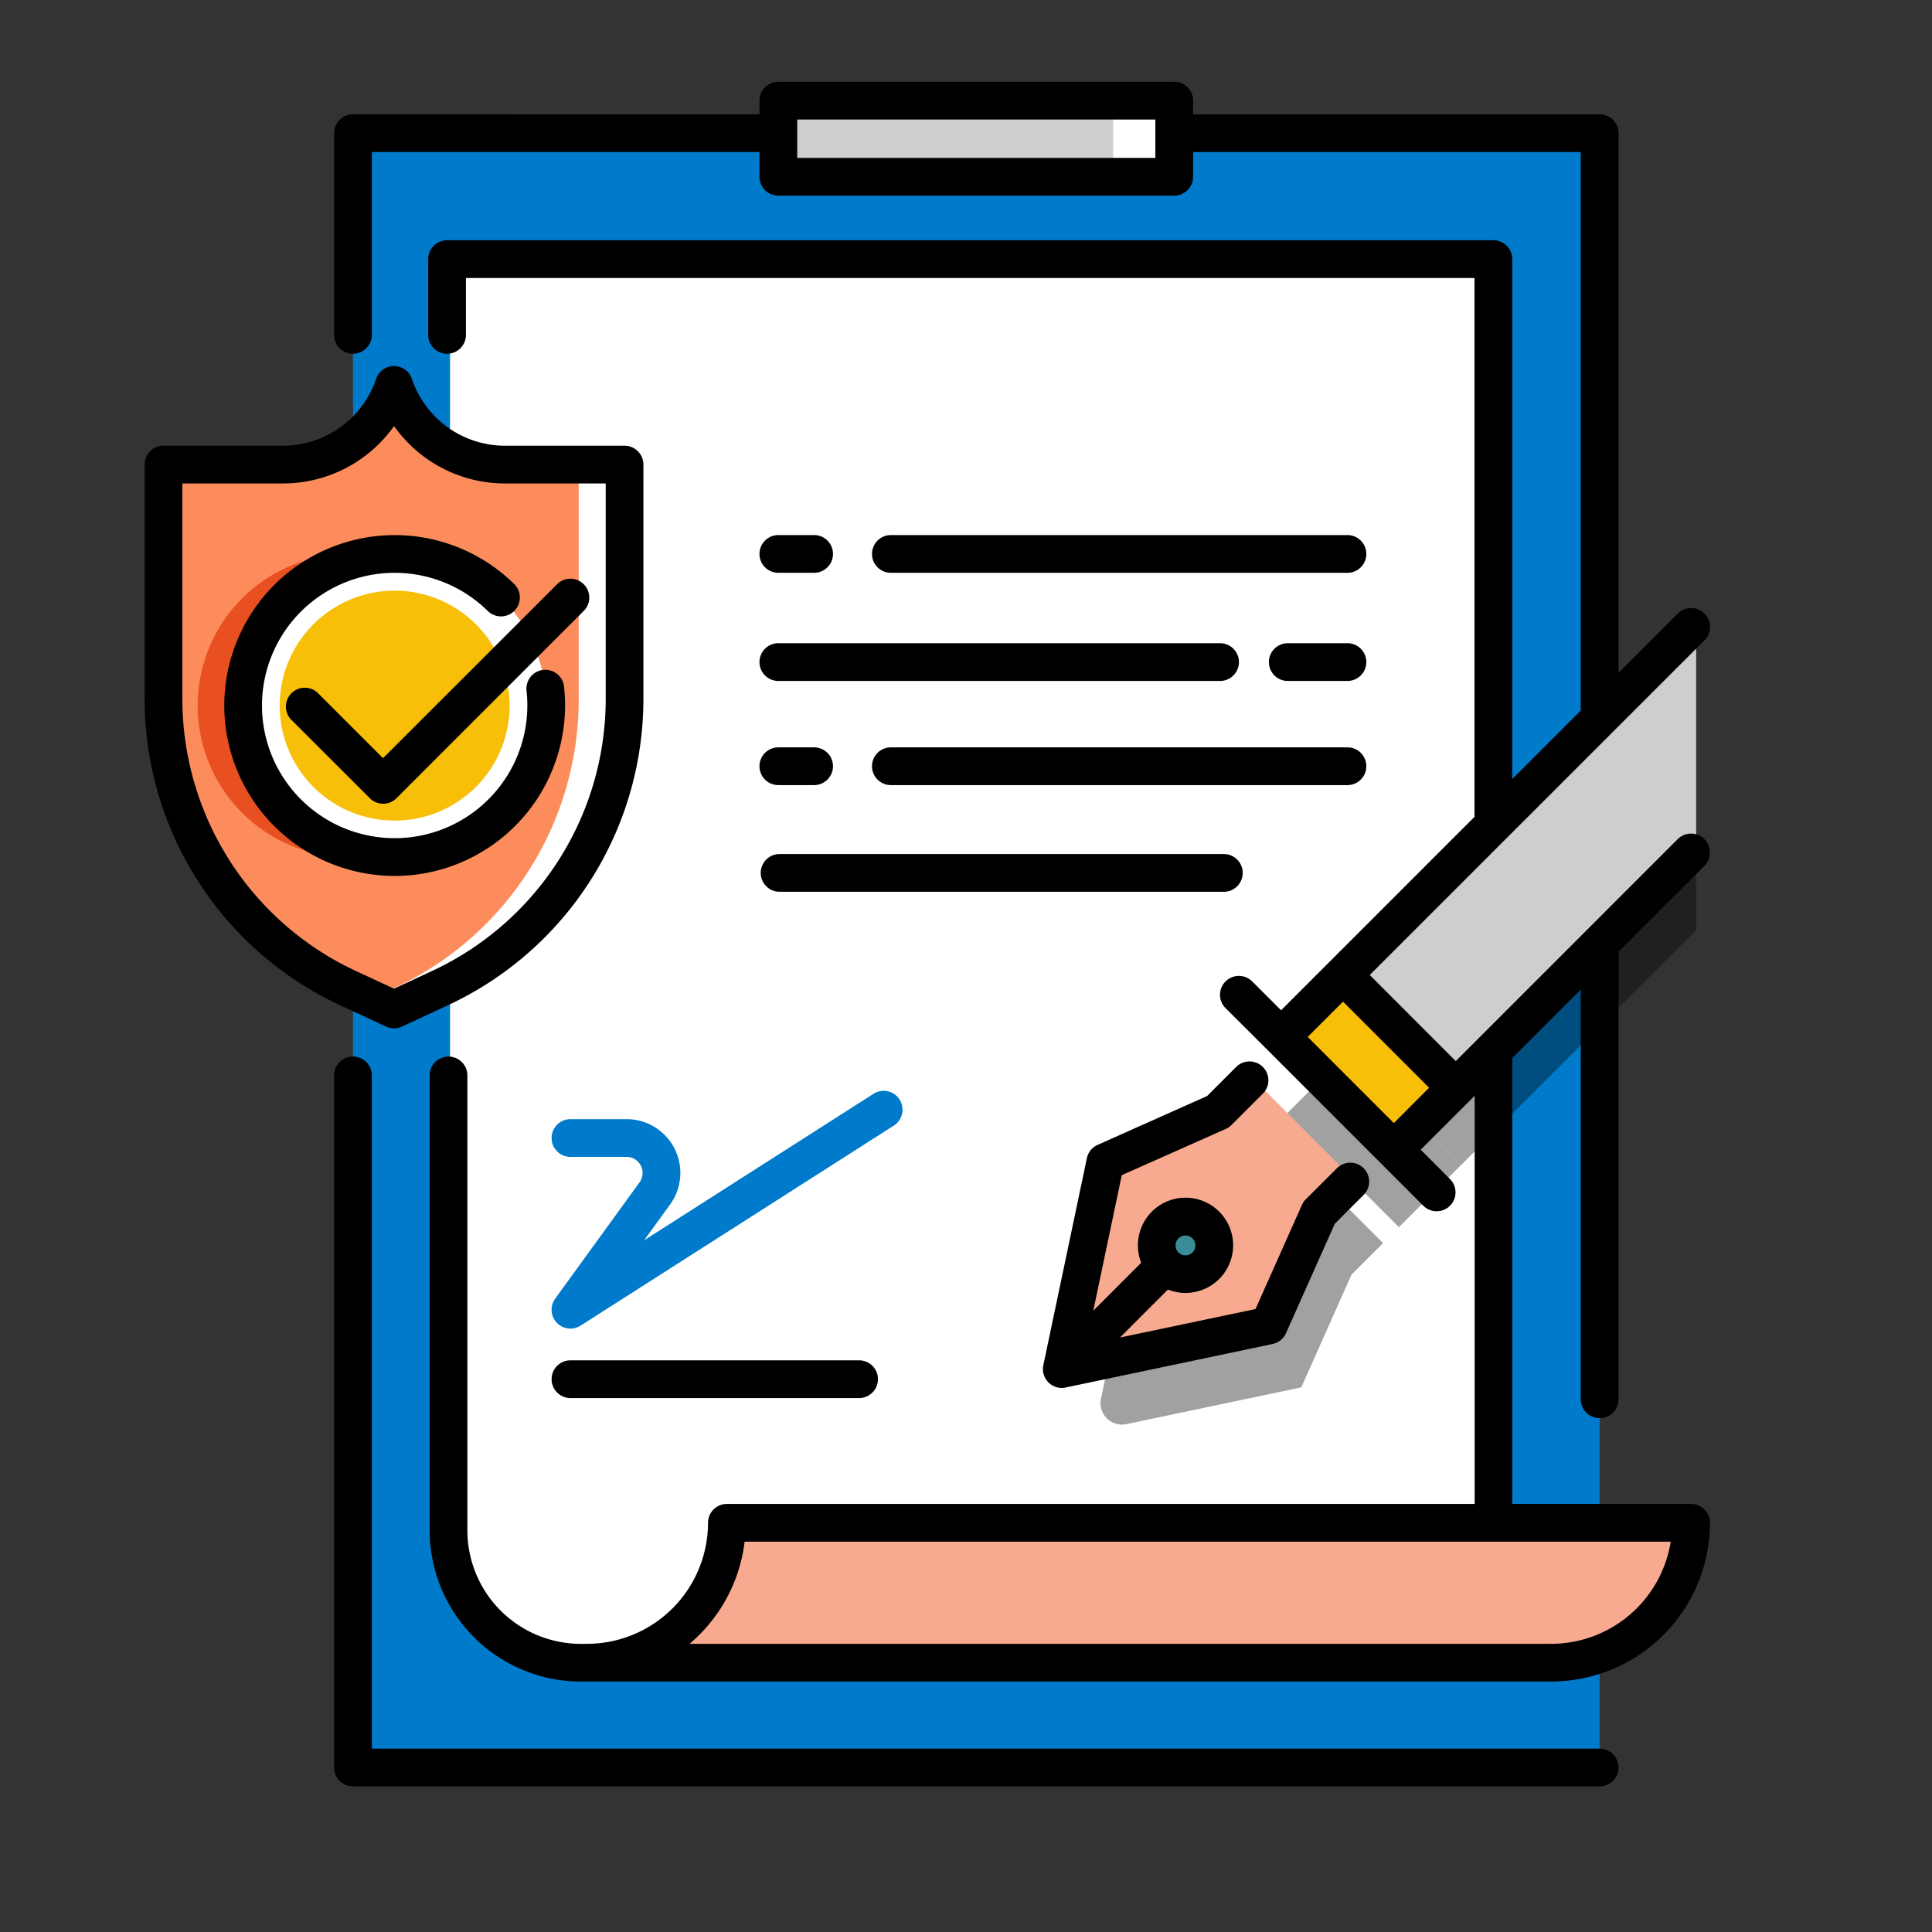 <?xml version="1.0" encoding="UTF-8"?> <svg xmlns="http://www.w3.org/2000/svg" viewBox="0 0 512 512"><rect x="0" y="0" width="512" height="512" fill="#333333" stroke="none"/> <title></title> <g id="Insurance_Policy"> <rect height="433.12" style="fill:#007aca" width="330.38" x="93.54" y="35.29"></rect> <path d="M119.26,68.44h276.5a0,0,0,0,1,0,0V440.63a0,0,0,0,1,0,0H153.95a34.69,34.69,0,0,1-34.69-34.69V68.44A0,0,0,0,1,119.26,68.44Z" style="fill:#fff"></path> <rect height="20.18" style="fill:#fff" width="46.38" x="264.8" y="26.67"></rect> <rect height="20.18" style="fill:#cecece" width="88.73" x="206.27" y="26.67"></rect> <path d="M379.75,440.63h31.33a37.07,37.07,0,0,0,37.07-37.07H192.63a37.07,37.07,0,0,1-37.06,37.07" style="fill:#f7aa8f"></path> <path d="M151.18,352.09a5,5,0,0,1-4.05-7.94l22.36-30.82a4.25,4.25,0,0,0-3.44-6.74H151.18a5,5,0,0,1,0-10h14.87a14.24,14.24,0,0,1,11.53,22.61l-6.88,9.49,60.79-38.82a5,5,0,1,1,5.38,8.43l-83,53A5,5,0,0,1,151.18,352.09Z" style="fill:#007aca"></path> <path d="M104.59,267.51l12.24-5.67a84.25,84.25,0,0,0,48.85-76.46V123.12H134A31.07,31.07,0,0,1,104.59,102h0a31.07,31.07,0,0,1-29.43,21.11H43.5v62.26a84.26,84.26,0,0,0,48.86,76.46Z" style="fill:#fc8c5c"></path> <path d="M165.68,123.12v62.26a84.25,84.25,0,0,1-48.85,76.46l-12.23,5.67-6.17-2.85,6.08-2.82a84.25,84.25,0,0,0,48.85-76.46V123.12Z" style="fill:#fff"></path> <path d="M132.7,187a40.16,40.16,0,1,1-45.36-39.83,38.82,38.82,0,0,1,5.2-.34A40.17,40.17,0,0,1,132.7,187Z" style="fill:#e85021"></path> <path d="M144.76,187a40.17,40.17,0,0,1-40.16,40.16,40.71,40.71,0,0,1-5.21-.34,40.16,40.16,0,0,1,0-79.65,39,39,0,0,1,5.21-.34A40.17,40.17,0,0,1,144.76,187Z" style="fill:#fff"></path> <path d="M135.06,187a30.46,30.46,0,0,1-30.46,30.46,32.1,32.1,0,0,1-3.95-.25A30.47,30.47,0,1,1,135.06,187Z" style="fill:#f7bf08"></path> <path d="M366.52,329.44l-8.36,8.36-13.31,29.87-46.34,9.74a5.69,5.69,0,0,1-6.74-6.74l9.74-46.34L331.38,311l8.36-8.36" style="opacity:0.37"></path> <rect height="23.22" style="opacity:0.37" transform="translate(407.78 773.03) rotate(-135)" width="42.27" x="342.86" y="290.45"></rect> <polyline points="449.5 246.44 387.15 308.79 357.26 278.9 449.5 186.66" style="opacity:0.37"></polyline> <polyline points="359.26 313.05 350.9 321.41 337.59 351.27 282.71 362.82 294.25 307.94 324.12 294.62 332.48 286.27" style="fill:#f7aa8f"></polyline> <circle cx="314.16" cy="330.02" r="7.63" style="fill:#3b8c99"></circle> <rect height="23.22" style="fill:#f7bf08" transform="translate(422.3 737.99) rotate(-135)" width="42.27" x="342.86" y="269.92"></rect> <polyline points="449.5 225.92 387.15 288.27 357.26 258.38 449.5 166.14" style="fill:#cecece"></polyline> <path d="M93.54,93.75a5,5,0,0,0,5-5V40.29H201.27v6.56a5,5,0,0,0,5,5H311.18a5,5,0,0,0,5-5V40.29H418.92v148l-18.16,18.16V68.67a5,5,0,0,0-5-5H118.48a5,5,0,0,0-5,5V88.75a5,5,0,0,0,10,0V73.67H390.76V216.46l-38.38,38.38h0l-12.88,12.89-7.71-7.7a5,5,0,0,0-7.07,7.07L336,278.34l29.89,29.89,11.24,11.24a5,5,0,1,0,7.07-7.07l-7.7-7.71,12.88-12.88h0l1.42-1.43V398.56H192.63a5,5,0,0,0-5,5,32.1,32.1,0,0,1-32.07,32.07h-2.28a30.08,30.08,0,0,1-29.42-29.95V285a5,5,0,0,0-10,0V405.67A40.13,40.13,0,0,0,153,445.62H411.08a42.11,42.11,0,0,0,42.07-42.07,5,5,0,0,0-5-5H400.76V280.38l18.16-18.16v108.6a5,5,0,0,0,10,0V252.22l22.77-22.76a5,5,0,0,0-7.08-7.08L385.8,281.2,363,258.38l88.71-88.7a5,5,0,0,0-7.08-7.08l-15.69,15.7v-143a5,5,0,0,0-5-5H316.18V26.67a5,5,0,0,0-5-5H206.27a5,5,0,0,0-5,5v3.62H93.54a5,5,0,0,0-5,5V88.75A5,5,0,0,0,93.54,93.75ZM411.08,435.63H182.74a42,42,0,0,0,14.59-27.07H442.76A32.12,32.12,0,0,1,411.08,435.63Zm-41.7-138L346.56,274.8l9.35-9.35,22.82,22.82ZM306.18,31.67V41.85H211.27V35.29h0V31.67Z"></path> <path d="M428.92,468.41a5,5,0,0,0-5-5H98.54V285a5,5,0,0,0-10,0V468.41a5,5,0,0,0,5,5H423.92A5,5,0,0,0,428.92,468.41Z"></path> <path d="M324.81,299.19a5,5,0,0,0,1.5-1l8.36-8.36a5,5,0,1,0-7.08-7.07l-7.7,7.7-29,12.94a5,5,0,0,0-2.86,3.54l-11.54,54.88a5,5,0,0,0,4.89,6,5.15,5.15,0,0,0,1-.11l54.88-11.54a5,5,0,0,0,3.54-2.86l12.94-29,7.7-7.71a5,5,0,0,0-7.07-7.07L346,317.87a5,5,0,0,0-1,1.5l-12.28,27.54-35.92,7.55,12.71-12.71a12.45,12.45,0,0,0,4.66.89,12.62,12.62,0,1,0-11.74-8l-12.7,12.71,7.55-35.92Zm-12.51,29h0a2.63,2.63,0,0,1,3.72,0,2.63,2.63,0,1,1-3.72,0Z"></path> <path d="M90.08,266.38l12.24,5.67a4.94,4.94,0,0,0,2.1.46,5,5,0,0,0,2.1-.46l12.23-5.67a89.55,89.55,0,0,0,51.76-81V123.12a5,5,0,0,0-5-5H133.84a26.06,26.06,0,0,1-24.69-17.71,5,5,0,0,0-4.73-3.4h0a5,5,0,0,0-4.74,3.4A26.06,26.06,0,0,1,75,118.12H43.33a5,5,0,0,0-5,5v62.26A89.54,89.54,0,0,0,90.08,266.38ZM48.33,128.12H75a36.08,36.08,0,0,0,29.43-15.21,36,36,0,0,0,29.42,15.21h26.67v57.26a79.52,79.52,0,0,1-46,71.93L104.42,262l-10.14-4.69a79.52,79.52,0,0,1-45.95-71.93Z"></path> <path d="M104.59,232.14A45.21,45.21,0,0,0,149.75,187a45.7,45.7,0,0,0-.27-5,5,5,0,1,0-9.94,1.09,35.75,35.75,0,0,1,.21,3.88,35.16,35.16,0,1,1-10.53-25.1,5,5,0,1,0,7-7.14,45.16,45.16,0,1,0-31.63,77.4Z"></path> <path d="M84.24,183.66a5,5,0,0,0-7.07,7.07L98,211.53a5,5,0,0,0,7.08,0l49.68-49.69a5,5,0,0,0-7.07-7.07L101.5,200.92Z"></path> <path d="M206.27,151.8h9.48a5,5,0,0,0,0-10h-9.48a5,5,0,0,0,0,10Z"></path> <path d="M357.09,141.8h-121a5,5,0,1,0,0,10h121a5,5,0,0,0,0-10Z"></path> <path d="M206.27,208.06h9.48a5,5,0,0,0,0-10h-9.48a5,5,0,0,0,0,10Z"></path> <path d="M362.09,203.06a5,5,0,0,0-5-5h-121a5,5,0,1,0,0,10h121A5,5,0,0,0,362.09,203.06Z"></path> <path d="M357.09,170.46H341.27a5,5,0,0,0,0,10h15.82a5,5,0,0,0,0-10Z"></path> <path d="M206.27,180.46H323.33a5,5,0,0,0,0-10H206.27a5,5,0,0,0,0,10Z"></path> <path d="M329.33,231.33a5,5,0,0,0-5-5H206.6a5,5,0,0,0,0,10H324.33A5,5,0,0,0,329.33,231.33Z"></path> <path d="M146.18,365.5a5,5,0,0,0,5,5h76.49a5,5,0,0,0,0-10H151.18A5,5,0,0,0,146.18,365.5Z"></path> </g> </svg> 